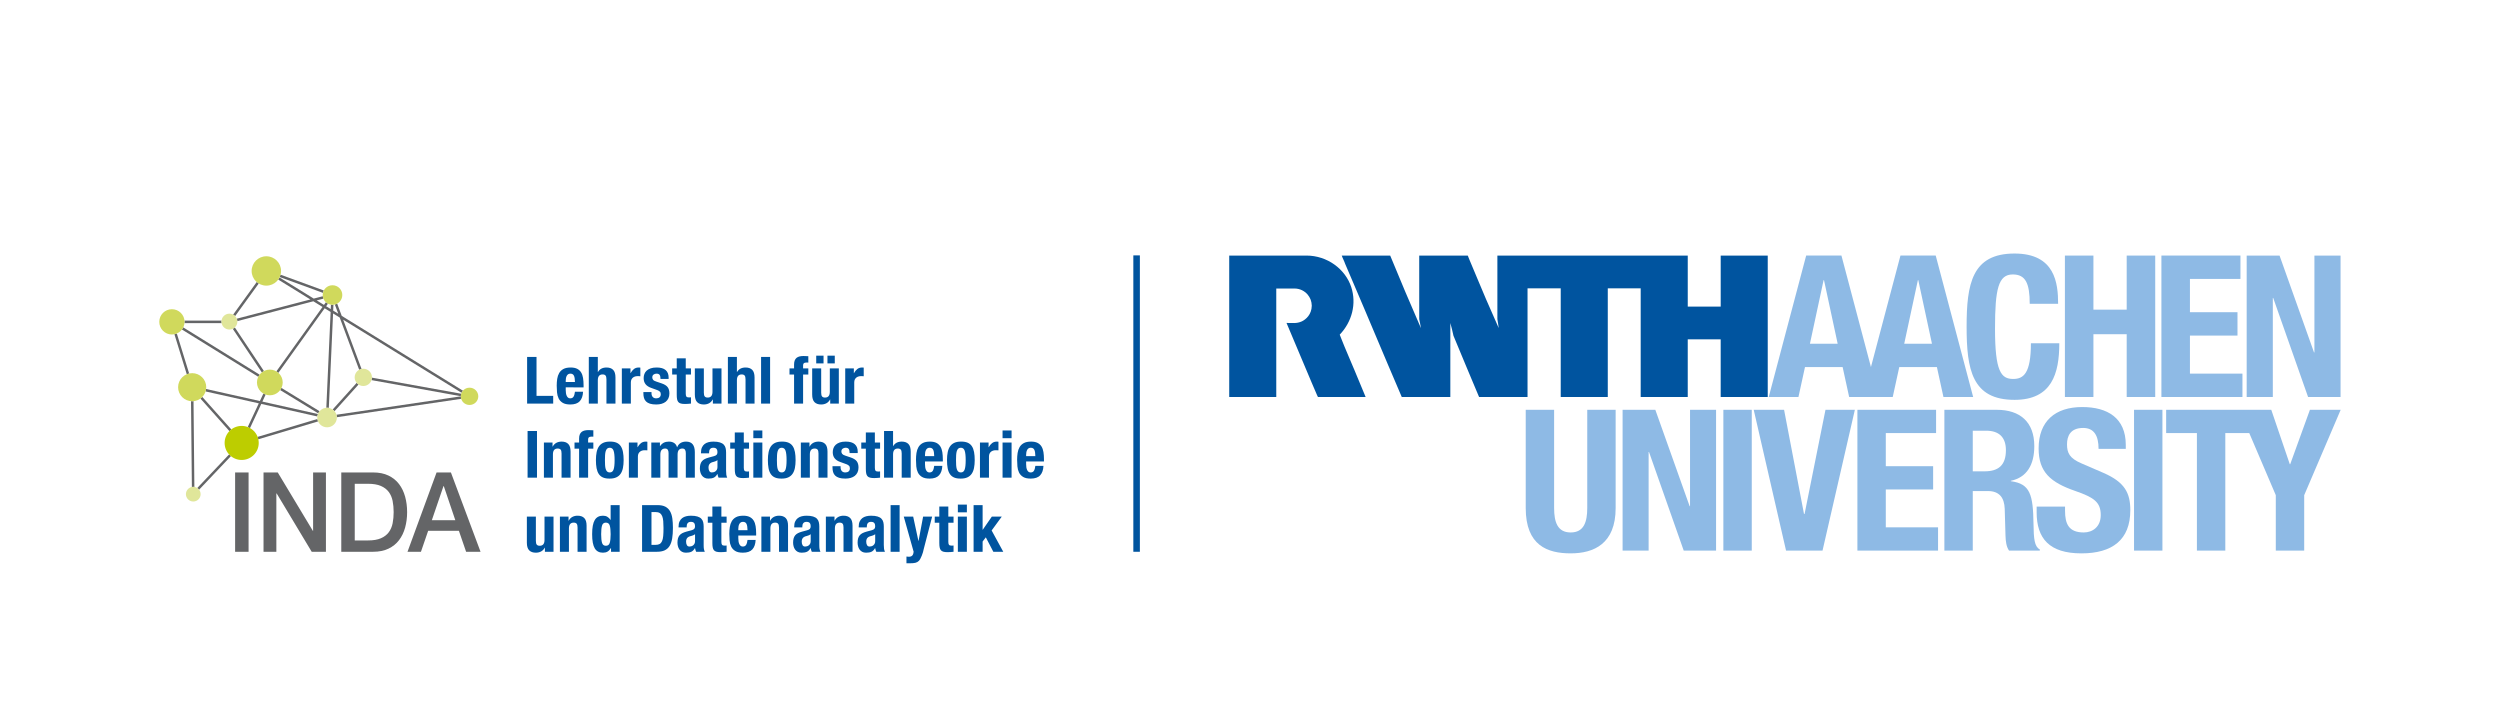 <?xml version="1.0" encoding="utf-8"?>
<!-- Generator: Adobe Illustrator 28.3.0, SVG Export Plug-In . SVG Version: 6.00 Build 0)  -->
<svg version="1.0" id="Ebene_1" xmlns="http://www.w3.org/2000/svg" xmlns:xlink="http://www.w3.org/1999/xlink" x="0px" y="0px"
	 width="391.356px" height="110px" viewBox="0 0 391.356 110" enable-background="new 0 0 391.356 110" xml:space="preserve">
<g>
	<path fill="#8EBAE5" d="M304.377,86.192h4.445V76.87h2.376c1.791,0,2.563,1.05,2.625,2.779l0.123,4.229
		c0.031,0.863,0.124,1.697,0.556,2.315h4.815v-0.185c-0.833-0.433-0.957-1.636-0.987-3.951c-0.062-4.662-0.525-6.329-3.55-6.73
		v-0.062c2.5-0.524,3.674-2.5,3.674-5.433c0-3.767-2.223-5.681-5.866-5.681h-8.211V86.192z M308.822,67.424h2.099
		c2.006,0,3.088,1.019,3.088,3.057c0,2.376-1.205,3.302-3.335,3.302h-1.852V67.424z"/>
	<path fill="#8EBAE5" d="M238.84,64.151v15.373c0,5.896,3.426,7.1,7.038,7.1c3.611,0,7.039-1.481,7.039-7.1V64.151h-4.445v15.373
		c0,2.192-0.525,3.828-2.594,3.828c-2.068,0-2.593-1.636-2.593-3.828V64.151H238.84z"/>
</g>
<polygon fill="#8EBAE5" points="254.005,64.151 254.005,86.192 258.08,86.192 258.08,70.758 258.141,70.758 263.574,86.192 
	268.637,86.192 268.637,64.151 264.562,64.151 264.562,79.246 264.501,79.246 259.129,64.151 "/>
<rect x="269.78" y="64.151" fill="#8EBAE5" width="4.445" height="22.041"/>
<polygon fill="#8EBAE5" points="274.53,64.151 279.592,86.192 285.303,86.192 290.365,64.151 285.766,64.151 282.494,80.451 
	282.402,80.451 279.284,64.151 "/>
<polygon fill="#8EBAE5" points="290.762,64.151 290.762,86.192 303.388,86.192 303.388,82.55 295.207,82.55 295.207,76.622 
	302.617,76.622 302.617,72.98 295.207,72.98 295.207,67.794 303.079,67.794 303.079,64.151 "/>
<g>
	<path fill="#8EBAE5" d="M318.822,79.309v0.895c0,4.076,1.975,6.422,7.008,6.422c4.815,0,7.655-2.1,7.655-6.762
		c0-2.685-0.865-4.382-4.199-5.834l-3.426-1.481c-1.883-0.803-2.284-1.636-2.284-2.994c0-1.296,0.525-2.563,2.531-2.563
		c1.697,0,2.408,1.204,2.408,3.273h4.26v-0.618c0-4.229-2.872-5.927-6.823-5.927c-4.198,0-6.821,2.192-6.821,6.482
		c0,3.674,1.821,5.311,5.772,6.668c2.933,1.019,3.952,1.76,3.952,3.767c0,1.852-1.298,2.716-2.655,2.716
		c-2.347,0-2.933-1.327-2.933-3.395v-0.649H318.822z"/>
</g>
<rect x="334.066" y="64.151" fill="#8EBAE5" width="4.445" height="22.041"/>
<polygon fill="#8EBAE5" points="361.6,64.151 358.513,72.671 358.451,72.671 355.55,64.151 339.094,64.151 339.094,67.794 
	343.909,67.794 343.909,86.192 348.355,86.192 348.355,67.794 352.104,67.794 356.259,77.518 356.259,86.192 360.705,86.192 
	360.705,77.518 366.416,64.151 "/>
<g>
	<path fill="#00549F" d="M199.791,62.147h-0.282h-7.084v-2.495V40.171v-0.163h7.069h0.015h4.995c3.276-0.001,6.1,2.12,7.022,4.931
		c0.853,2.605,0.124,5.434-1.802,7.449c0.256,0.693,0.506,1.236,0.743,1.859c0.535,1.233,1.024,2.466,1.559,3.683l1.753,4.217
		h-0.045h-7.424c0,0.004-0.06-0.178-0.119-0.253c-0.297-0.652-0.565-1.351-0.861-2.004l-1.797-4.262
		c-0.713-1.722-1.426-3.35-2.138-5.072c0.889-0.024,1.554,0.143,2.412-0.252c0.604-0.297,1.518-1.035,1.542-2.449
		c-0.024-0.701-0.218-1.232-0.681-1.784c-0.466-0.514-1.139-0.895-2.016-0.907c0,0-2.862-0.001-2.861,0V62.147z"/>
	<path fill="#00549F" d="M276.726,40.008v22.139h-5.751h-1.615V53.12h-0.687h-4.409h-0.061v9.027c-1.336,0-2.776-0.015-4.112,0
		h-3.253V45.131h-5.152v0.534v1.603v7.291v7.588h-0.059h-7.307V52.97v-0.356v-7.483h-5.196v8.033v8.983h-7.587
		c-1.322-3.192-2.717-6.414-4.009-9.592c-0.149-0.668-0.297-1.337-0.49-1.99v11.582h-7.603c-1.507-3.504-2.955-6.938-4.457-10.494
		c-0.521-1.232-0.948-2.234-1.486-3.515l-0.074-0.168l-1.17-2.747l-1.676-3.923c-0.147-0.445-0.384-0.847-0.534-1.292h7.586
		c1.559,3.786,3.132,7.528,4.766,11.255l0.045,0.089c-0.059-0.431-0.194-0.98-0.268-1.395v-6.608c0.015-1.055,0-2.258,0-3.341h7.602
		c0.096,0.241,0.149,0.371,0.223,0.565c0.891,2.093,1.738,4.172,2.629,6.25l1.99,4.529c-0.045-0.476-0.149-0.935-0.209-1.395v-9.949
		h0.609h5.168h18.709h5.315v1.381v6.608h0.357h4.8v-7.989h3.842H276.726z"/>
</g>
<path fill="#8EBAE5" d="M298.091,53.805l2.14-9.954h0.062l2.14,9.954H298.091z M283.332,53.805l2.139-9.954h0.062l2.14,9.954
	H283.332z M303.022,40.006h-5.52l-4.62,17.451l-4.62-17.451h-5.52l-5.861,22.141h4.652l1.023-4.682h5.893l1.022,4.682h6.822
	l1.023-4.682h5.892l1.023,4.682h4.652L303.022,40.006z"/>
<g>
	<path fill="#8EBAE5" d="M322.182,47.56c0-3.21-0.462-7.872-6.822-7.872c-6.667,0-7.502,4.754-7.502,11.453
		c0,6.698,0.835,11.452,7.502,11.452c5.834,0,7.007-4.105,7.007-8.859h-4.445c0,4.754-1.173,5.587-2.778,5.587
		c-1.914,0-2.84-1.204-2.84-7.872c0-6.235,0.525-8.488,2.778-8.488c2.006,0,2.655,1.389,2.655,4.599H322.182z"/>
</g>
<polygon fill="#8EBAE5" points="323.245,62.147 327.709,62.147 327.709,52.318 332.918,52.318 332.918,62.147 337.384,62.147 
	337.384,40.008 332.918,40.008 332.918,48.474 327.709,48.474 327.709,40.008 323.245,40.008 "/>
<polygon fill="#8EBAE5" points="338.352,40.004 338.352,62.147 351.037,62.147 351.037,58.488 342.818,58.488 342.818,52.533 
	350.262,52.533 350.262,48.873 342.818,48.873 342.818,43.663 350.726,43.663 350.726,40.004 "/>
<polygon fill="#8EBAE5" points="351.7,40.008 351.7,62.147 355.793,62.147 355.793,46.643 355.854,46.643 361.312,62.147 
	366.397,62.147 366.397,40.008 362.304,40.008 362.304,55.17 362.242,55.17 356.847,40.008 "/>
<rect x="177.415" y="39.978" fill="#00549F" width="1.023" height="46.398"/>
<g>
	<path fill="#646567" d="M40.645,58.654L28.684,51.25c-0.058,0.118-0.127,0.229-0.207,0.333l11.961,7.405
		C40.496,58.869,40.564,58.758,40.645,58.654"/>
	<path fill="#646567" d="M41.073,62.867l0.515-1.103c-0.124-0.043-0.242-0.096-0.354-0.161l-0.551,1.177l-8.424-1.887
		c-0.018,0.132-0.046,0.259-0.085,0.383l8.339,1.867l-1.734,3.711c0.124,0.046,0.24,0.106,0.353,0.169l1.771-3.792l8.78,1.965
		c0.014-0.132,0.041-0.26,0.088-0.381L41.073,62.867z"/>
	<path fill="#646567" d="M52.78,47.523c-0.115,0.062-0.235,0.113-0.365,0.144l0.538,1.446l-0.796-0.492l0.042-0.92
		c-0.05,0.005-0.098,0.015-0.15,0.015c-0.084,0-0.164-0.012-0.243-0.024l-0.032,0.693l-0.723-0.446l0.29-0.404
		c-0.117-0.061-0.226-0.135-0.323-0.223l-0.301,0.421l-1.142-0.705l1.051-0.274c-0.049-0.121-0.077-0.249-0.095-0.382l-1.417,0.37
		l-5.364-3.309c-0.058,0.118-0.124,0.23-0.202,0.336l5.04,3.111l-11.52,3.008c0.047,0.12,0.069,0.251,0.077,0.385l11.905-3.108
		l1.438,0.888l-7.229,10.089c0.112,0.066,0.217,0.142,0.315,0.229l7.248-10.112l0.933,0.575l-0.676,15.007
		c0.041-0.003,0.081-0.012,0.123-0.012c0.092,0,0.182,0.011,0.27,0.026l0.666-14.785l1.039,0.641l3.052,8.193
		c0.115-0.064,0.237-0.102,0.37-0.129l-2.879-7.727L72.258,61.49c0.055-0.121,0.135-0.226,0.221-0.324L53.497,49.448L52.78,47.523z"
		/>
	<path fill="#646567" d="M41.32,58.09l-4.563-6.839c-0.096,0.089-0.204,0.164-0.325,0.219l4.559,6.834
		C41.093,58.222,41.202,58.15,41.32,58.09"/>
	<path fill="#646567" d="M55.843,59.925l-3.765,4.18c0.109,0.076,0.202,0.168,0.288,0.268l3.773-4.191
		C56.027,60.108,55.928,60.027,55.843,59.925"/>
	<path fill="#646567" d="M36.808,49.485l3.7-5.109c-0.112-0.067-0.218-0.145-0.316-0.231l-3.704,5.114
		C36.605,49.32,36.717,49.391,36.808,49.485"/>
	<path fill="#646567" d="M58.217,59.117c-0.004,0.135-0.036,0.262-0.078,0.385l13.998,2.522c0.002-0.136,0.039-0.262,0.078-0.384
		L58.217,59.117z"/>
	<path fill="#646567" d="M36.214,67.231l-4.544-5.097c-0.09,0.096-0.191,0.179-0.297,0.256l4.543,5.097
		C36.008,67.393,36.11,67.311,36.214,67.231"/>
	<path fill="#646567" d="M49.688,65.588l-9.367,2.805c0.046,0.121,0.088,0.245,0.116,0.373l9.353-2.798
		C49.739,65.848,49.707,65.72,49.688,65.588"/>
	<path fill="#646567" d="M43.856,61.062l5.962,3.645c0.057-0.12,0.13-0.228,0.215-0.328l-5.975-3.653
		C44.001,60.845,43.934,60.958,43.856,61.062"/>
	<path fill="#646567" d="M35.868,71.131l-5.002,5.278c0.111,0.072,0.207,0.158,0.289,0.264l5-5.276
		C36.053,71.314,35.957,71.227,35.868,71.131"/>
	<path fill="#646567" d="M72.135,62.047l-19.47,2.878c0.038,0.123,0.063,0.252,0.067,0.386l19.482-2.879
		C72.175,62.308,72.136,62.183,72.135,62.047"/>
	<path fill="#646567" d="M30.255,76.209c0.061,0,0.115,0.026,0.173,0.035l-0.134-13.453c-0.071,0.007-0.138,0.022-0.21,0.022
		c-0.063,0-0.122-0.014-0.183-0.019l0.134,13.46C30.109,76.239,30.177,76.209,30.255,76.209"/>
	<path fill="#646567" d="M43.785,43.369l6.768,2.476c0.03-0.13,0.079-0.252,0.139-0.368l-6.778-2.478
		C43.88,43.127,43.839,43.25,43.785,43.369"/>
	<path fill="#646567" d="M28.871,50.188c0.006,0.065,0.02,0.129,0.02,0.196c0,0.067-0.014,0.13-0.02,0.196h5.841
		c-0.016-0.079-0.048-0.152-0.048-0.234c0-0.057,0.025-0.104,0.032-0.158H28.871z"/>
	<path fill="#646567" d="M29.61,58.468l-1.93-6.26c-0.12,0.05-0.246,0.089-0.376,0.116l1.932,6.26
		C29.355,58.534,29.481,58.497,29.61,58.468"/>
	<path fill="#BDCD00" d="M40.503,69.339c0,1.471-1.196,2.665-2.671,2.665c-1.474,0-2.67-1.194-2.67-2.665
		c0-1.472,1.196-2.666,2.67-2.666C39.307,66.673,40.503,67.867,40.503,69.339"/>
	<path fill="#E0E69A" d="M52.737,65.362c0,0.846-0.687,1.532-1.536,1.532c-0.847,0-1.535-0.686-1.535-1.532
		c0-0.846,0.688-1.532,1.535-1.532C52.05,63.83,52.737,64.516,52.737,65.362"/>
	<path fill="#E0E69A" d="M37.16,50.345c0,0.687-0.56,1.246-1.247,1.246c-0.69,0-1.248-0.559-1.248-1.246
		c0-0.687,0.558-1.245,1.248-1.245C36.6,49.1,37.16,49.658,37.16,50.345"/>
	<path fill="#E0E69A" d="M31.407,77.359c0,0.635-0.516,1.15-1.152,1.15c-0.635,0-1.152-0.515-1.152-1.15
		c0-0.635,0.517-1.15,1.152-1.15C30.891,76.209,31.407,76.724,31.407,77.359"/>
	<path fill="#E0E69A" d="M56.873,60.428c0.748,0,1.353-0.606,1.353-1.354c0-0.749-0.605-1.355-1.353-1.355
		c-0.749,0-1.355,0.606-1.355,1.355C55.518,59.822,56.124,60.428,56.873,60.428"/>
	<path fill="#D0D95C" d="M53.585,46.184c0,0.846-0.688,1.532-1.537,1.532c-0.847,0-1.535-0.686-1.535-1.532
		c0-0.846,0.688-1.532,1.535-1.532C52.897,44.652,53.585,45.338,53.585,46.184"/>
	<path fill="#D0D95C" d="M44.256,59.87c0,1.111-0.902,2.011-2.015,2.011c-1.113,0-2.016-0.9-2.016-2.011
		c0-1.112,0.903-2.012,2.016-2.012C43.354,57.858,44.256,58.758,44.256,59.87"/>
	<path fill="#D0D95C" d="M32.287,60.613c0,1.215-0.987,2.199-2.204,2.199c-1.216,0-2.204-0.984-2.204-2.199
		c0-1.214,0.988-2.199,2.204-2.199C31.3,58.414,32.287,59.399,32.287,60.613"/>
	<path fill="#D0D95C" d="M74.872,62.042c0,0.748-0.613,1.353-1.37,1.353c-0.756,0-1.369-0.605-1.369-1.353
		c0-0.749,0.613-1.354,1.369-1.354C74.259,60.688,74.872,61.293,74.872,62.042"/>
	<path fill="#D0D95C" d="M26.911,52.363c1.094,0,1.98-0.886,1.98-1.98c0-1.093-0.886-1.978-1.98-1.978
		c-1.094,0-1.979,0.885-1.979,1.978C24.932,51.477,25.817,52.363,26.911,52.363"/>
	<path fill="#D0D95C" d="M43.998,42.416c0,1.269-1.031,2.299-2.303,2.299c-1.271,0-2.305-1.03-2.305-2.299
		c0-1.27,1.034-2.299,2.305-2.299C42.967,40.117,43.998,41.146,43.998,42.416"/>
	<path fill="#646567" d="M69.422,76.098h0.05l1.805,5.339H67.6L69.422,76.098z M63.792,86.376h2.104l1.13-3.287h4.808l1.13,3.287
		h2.26l-4.638-12.417h-2.244L63.792,86.376z M55.533,75.733h2.075c0.821,0,1.494,0.112,2.016,0.338
		c0.523,0.227,0.933,0.54,1.232,0.94c0.298,0.4,0.5,0.869,0.607,1.408c0.107,0.539,0.16,1.123,0.16,1.749s-0.053,1.208-0.16,1.747
		c-0.107,0.539-0.309,1.009-0.607,1.409c-0.299,0.4-0.709,0.713-1.232,0.939c-0.522,0.226-1.195,0.339-2.016,0.339h-2.075V75.733z
		 M53.425,86.376h4.993c0.922,0,1.721-0.162,2.395-0.487c0.675-0.324,1.226-0.768,1.653-1.331c0.428-0.561,0.745-1.219,0.954-1.973
		c0.207-0.754,0.312-1.559,0.312-2.417c0-0.859-0.105-1.664-0.312-2.418c-0.209-0.754-0.526-1.412-0.954-1.974
		c-0.427-0.562-0.978-1.006-1.653-1.33c-0.674-0.324-1.473-0.487-2.395-0.487h-4.993V86.376z M41.253,86.376h2.008v-9.13h0.05
		l5.483,9.13h2.227V73.959h-2.007v9.148H48.98l-5.5-9.148h-2.227V86.376z M36.805,86.376h2.108V73.959h-2.108V86.376z"/>
	<path fill="#00549F" d="M152.409,79.072v7.304h1.412V84.77l0.501-0.655l1.177,2.261h1.554l-1.82-3.335l1.585-2.169h-1.555
		l-1.422,2.056h-0.02v-3.856H152.409z M149.945,86.376h1.412v-5.504h-1.412V86.376z M149.945,80.197h1.412V78.99h-1.412V80.197z
		 M147.041,80.872h-0.716v0.962h0.716v3.151c0,0.279,0.018,0.511,0.052,0.695c0.033,0.185,0.097,0.333,0.189,0.445
		c0.092,0.113,0.223,0.193,0.394,0.241c0.17,0.048,0.396,0.071,0.675,0.071c0.163,0,0.319-0.007,0.465-0.02
		c0.147-0.013,0.299-0.028,0.455-0.041v-0.982c-0.048,0.007-0.099,0.012-0.153,0.015c-0.054,0.003-0.109,0.005-0.164,0.005
		c-0.204,0-0.339-0.046-0.404-0.138c-0.064-0.092-0.097-0.247-0.097-0.465v-2.977h0.818v-0.962h-0.818v-1.575h-1.412V80.872z
		 M141.898,88.176h0.573c0.327,0,0.598-0.023,0.813-0.071c0.215-0.048,0.399-0.148,0.552-0.302c0.154-0.153,0.307-0.426,0.461-0.818
		c0.153-0.392,0.25-0.718,0.291-0.977l1.33-5.136h-1.412l-0.716,3.806h-0.02l-0.819-3.806h-1.473l1.545,5.504
		c-0.02,0.246-0.087,0.437-0.199,0.573c-0.113,0.136-0.299,0.204-0.558,0.204c-0.123,0-0.246-0.01-0.368-0.03V88.176z
		 M139.416,86.376h1.412v-7.304h-1.412V86.376z M137.004,84.709c0,0.156-0.027,0.288-0.082,0.393
		c-0.054,0.106-0.124,0.193-0.21,0.261c-0.085,0.069-0.179,0.118-0.281,0.149c-0.103,0.03-0.201,0.046-0.297,0.046
		c-0.19,0-0.327-0.075-0.409-0.225c-0.082-0.151-0.123-0.331-0.123-0.543c0-0.245,0.062-0.44,0.184-0.583
		c0.123-0.143,0.328-0.245,0.614-0.307c0.089-0.02,0.188-0.053,0.297-0.097s0.211-0.104,0.307-0.179V84.709z M135.694,82.56v-0.153
		c0-0.218,0.055-0.392,0.164-0.522c0.109-0.13,0.273-0.194,0.491-0.194c0.239,0,0.408,0.059,0.506,0.179
		c0.1,0.119,0.149,0.284,0.149,0.496c0,0.184-0.041,0.324-0.123,0.419s-0.228,0.171-0.44,0.225l-0.798,0.215
		c-0.245,0.069-0.455,0.146-0.629,0.235s-0.317,0.2-0.43,0.333c-0.112,0.133-0.195,0.294-0.25,0.481
		c-0.055,0.187-0.082,0.411-0.082,0.67c0,0.184,0.024,0.37,0.071,0.557c0.048,0.188,0.123,0.356,0.225,0.507
		c0.103,0.15,0.24,0.273,0.41,0.368s0.378,0.143,0.624,0.143c0.341,0,0.619-0.048,0.833-0.143c0.215-0.095,0.404-0.286,0.568-0.573
		h0.021c0.02,0.095,0.043,0.192,0.066,0.292c0.025,0.099,0.06,0.192,0.108,0.281h1.35c-0.068-0.164-0.114-0.317-0.138-0.46
		c-0.024-0.144-0.036-0.345-0.036-0.604v-2.895c0-0.246-0.026-0.473-0.077-0.68c-0.051-0.208-0.148-0.387-0.291-0.537
		c-0.143-0.151-0.346-0.266-0.609-0.348c-0.262-0.082-0.601-0.123-1.018-0.123c-0.266,0-0.516,0.029-0.752,0.087
		c-0.235,0.058-0.44,0.153-0.614,0.286c-0.173,0.133-0.312,0.309-0.414,0.527c-0.102,0.218-0.153,0.484-0.153,0.798v0.133H135.694z
		 M129.284,86.376h1.412v-3.652c0-0.607,0.249-0.911,0.747-0.911c0.211,0,0.365,0.057,0.46,0.169
		c0.096,0.113,0.143,0.312,0.143,0.599v3.795h1.412v-4.082c0-0.552-0.121-0.951-0.363-1.197c-0.242-0.245-0.588-0.368-1.039-0.368
		c-0.307,0-0.579,0.063-0.818,0.189c-0.238,0.126-0.433,0.326-0.583,0.599h-0.021v-0.645h-1.35V86.376z M126.907,84.709
		c0,0.156-0.028,0.288-0.082,0.393c-0.055,0.106-0.125,0.193-0.21,0.261c-0.086,0.069-0.179,0.118-0.281,0.149
		c-0.103,0.03-0.202,0.046-0.297,0.046c-0.191,0-0.327-0.075-0.409-0.225c-0.082-0.151-0.123-0.331-0.123-0.543
		c0-0.245,0.061-0.44,0.184-0.583s0.328-0.245,0.614-0.307c0.088-0.02,0.187-0.053,0.297-0.097c0.108-0.044,0.21-0.104,0.307-0.179
		V84.709z M125.597,82.56v-0.153c0-0.218,0.054-0.392,0.164-0.522c0.108-0.13,0.272-0.194,0.491-0.194
		c0.238,0,0.407,0.059,0.506,0.179c0.098,0.119,0.149,0.284,0.149,0.496c0,0.184-0.041,0.324-0.123,0.419s-0.229,0.171-0.44,0.225
		l-0.798,0.215c-0.246,0.069-0.455,0.146-0.629,0.235c-0.174,0.089-0.317,0.2-0.43,0.333c-0.112,0.133-0.196,0.294-0.25,0.481
		c-0.056,0.187-0.082,0.411-0.082,0.67c0,0.184,0.023,0.37,0.071,0.557c0.047,0.188,0.123,0.356,0.225,0.507
		c0.103,0.15,0.239,0.273,0.41,0.368c0.169,0.095,0.378,0.143,0.624,0.143c0.34,0,0.619-0.048,0.833-0.143
		c0.215-0.095,0.404-0.286,0.568-0.573h0.021c0.02,0.095,0.042,0.192,0.066,0.292c0.024,0.099,0.059,0.192,0.108,0.281h1.35
		c-0.069-0.164-0.115-0.317-0.138-0.46c-0.025-0.144-0.036-0.345-0.036-0.604v-2.895c0-0.246-0.026-0.473-0.077-0.68
		c-0.051-0.208-0.148-0.387-0.291-0.537c-0.144-0.151-0.347-0.266-0.609-0.348c-0.263-0.082-0.603-0.123-1.018-0.123
		c-0.266,0-0.517,0.029-0.752,0.087c-0.235,0.058-0.44,0.153-0.614,0.286c-0.174,0.133-0.312,0.309-0.414,0.527
		s-0.153,0.484-0.153,0.798v0.133H125.597z M119.187,86.376h1.412v-3.652c0-0.607,0.248-0.911,0.747-0.911
		c0.21,0,0.364,0.057,0.46,0.169c0.095,0.113,0.143,0.312,0.143,0.599v3.795h1.412v-4.082c0-0.552-0.122-0.951-0.363-1.197
		c-0.243-0.245-0.589-0.368-1.039-0.368c-0.307,0-0.58,0.063-0.818,0.189c-0.239,0.126-0.434,0.326-0.583,0.599h-0.021v-0.645h-1.35
		V86.376z M115.576,83v-0.215c0-0.13,0.011-0.259,0.036-0.388c0.023-0.13,0.062-0.248,0.117-0.353
		c0.054-0.106,0.128-0.192,0.22-0.256c0.092-0.065,0.21-0.097,0.353-0.097s0.261,0.028,0.353,0.087
		c0.092,0.058,0.164,0.143,0.215,0.255c0.051,0.113,0.087,0.249,0.107,0.41c0.021,0.16,0.034,0.345,0.041,0.557H115.576z
		 M118.369,83.839v-0.317c0-0.423-0.028-0.806-0.082-1.151c-0.055-0.345-0.158-0.637-0.307-0.88
		c-0.151-0.242-0.357-0.429-0.619-0.562c-0.263-0.133-0.598-0.2-1.008-0.2c-0.477,0-0.859,0.079-1.145,0.235
		c-0.287,0.157-0.507,0.369-0.66,0.635c-0.154,0.266-0.256,0.569-0.307,0.91c-0.051,0.341-0.077,0.696-0.077,1.064
		c0,0.341,0.015,0.687,0.046,1.038s0.114,0.668,0.251,0.952c0.136,0.283,0.348,0.513,0.634,0.69
		c0.286,0.177,0.685,0.266,1.197,0.266c0.675,0,1.169-0.172,1.483-0.516c0.313-0.345,0.484-0.837,0.512-1.479h-1.269
		c-0.041,0.348-0.116,0.607-0.225,0.778c-0.109,0.171-0.283,0.256-0.522,0.256c-0.129,0-0.239-0.036-0.327-0.108
		c-0.089-0.071-0.161-0.167-0.215-0.286c-0.055-0.12-0.094-0.256-0.117-0.409c-0.025-0.154-0.036-0.312-0.036-0.476v-0.44H118.369z
		 M111.516,80.872h-0.717v0.962h0.717v3.151c0,0.279,0.016,0.511,0.051,0.695c0.033,0.185,0.097,0.333,0.189,0.445
		c0.092,0.113,0.223,0.193,0.394,0.241c0.17,0.048,0.395,0.071,0.675,0.071c0.164,0,0.318-0.007,0.465-0.02s0.298-0.028,0.456-0.041
		v-0.982c-0.048,0.007-0.1,0.012-0.154,0.015c-0.055,0.003-0.109,0.005-0.163,0.005c-0.205,0-0.34-0.046-0.405-0.138
		c-0.065-0.092-0.097-0.247-0.097-0.465v-2.977h0.819v-0.962h-0.819v-1.575h-1.411V80.872z M108.804,84.709
		c0,0.156-0.028,0.288-0.082,0.393c-0.056,0.106-0.125,0.193-0.21,0.261c-0.086,0.069-0.179,0.118-0.281,0.149
		c-0.103,0.03-0.202,0.046-0.297,0.046c-0.191,0-0.327-0.075-0.409-0.225c-0.082-0.151-0.123-0.331-0.123-0.543
		c0-0.245,0.061-0.44,0.184-0.583s0.328-0.245,0.614-0.307c0.088-0.02,0.187-0.053,0.297-0.097c0.108-0.044,0.21-0.104,0.307-0.179
		V84.709z M107.494,82.56v-0.153c0-0.218,0.054-0.392,0.164-0.522c0.108-0.13,0.272-0.194,0.491-0.194
		c0.238,0,0.407,0.059,0.506,0.179c0.098,0.119,0.149,0.284,0.149,0.496c0,0.184-0.041,0.324-0.123,0.419s-0.229,0.171-0.44,0.225
		l-0.798,0.215c-0.246,0.069-0.455,0.146-0.629,0.235c-0.174,0.089-0.317,0.2-0.43,0.333c-0.112,0.133-0.196,0.294-0.251,0.481
		c-0.055,0.187-0.081,0.411-0.081,0.67c0,0.184,0.023,0.37,0.071,0.557c0.047,0.188,0.123,0.356,0.225,0.507
		c0.103,0.15,0.239,0.273,0.41,0.368c0.169,0.095,0.378,0.143,0.624,0.143c0.34,0,0.618-0.048,0.833-0.143
		c0.215-0.095,0.404-0.286,0.568-0.573h0.021c0.02,0.095,0.041,0.192,0.066,0.292c0.024,0.099,0.059,0.192,0.107,0.281h1.351
		c-0.069-0.164-0.115-0.317-0.138-0.46c-0.025-0.144-0.036-0.345-0.036-0.604v-2.895c0-0.246-0.026-0.473-0.077-0.68
		c-0.051-0.208-0.148-0.387-0.291-0.537c-0.144-0.151-0.347-0.266-0.609-0.348c-0.263-0.082-0.603-0.123-1.018-0.123
		c-0.266,0-0.517,0.029-0.752,0.087c-0.235,0.058-0.44,0.153-0.614,0.286c-0.174,0.133-0.312,0.309-0.414,0.527
		c-0.102,0.218-0.153,0.484-0.153,0.798v0.133H107.494z M100.511,86.376h2.322c0.491,0,0.896-0.075,1.218-0.225
		c0.32-0.15,0.576-0.379,0.767-0.685c0.19-0.307,0.325-0.696,0.404-1.167c0.078-0.47,0.118-1.03,0.118-1.677
		c0-0.54-0.031-1.026-0.092-1.463c-0.062-0.437-0.179-0.811-0.353-1.12c-0.174-0.31-0.419-0.55-0.732-0.717
		c-0.314-0.166-0.726-0.25-1.238-0.25h-2.414V86.376z M101.984,80.156h0.624c0.28,0,0.503,0.053,0.67,0.159
		c0.167,0.105,0.293,0.264,0.379,0.475c0.085,0.212,0.141,0.473,0.169,0.783c0.026,0.31,0.041,0.673,0.041,1.089
		c0,0.499-0.016,0.914-0.047,1.249c-0.03,0.334-0.092,0.603-0.184,0.808c-0.092,0.204-0.219,0.351-0.378,0.44
		c-0.161,0.089-0.367,0.133-0.619,0.133h-0.655V80.156z M94.245,82.269c0.092-0.304,0.292-0.456,0.599-0.456
		c0.314,0,0.516,0.152,0.608,0.456c0.092,0.303,0.138,0.755,0.138,1.355c0,0.601-0.046,1.052-0.138,1.356
		c-0.092,0.303-0.294,0.455-0.608,0.455c-0.307,0-0.507-0.152-0.599-0.455c-0.092-0.304-0.138-0.755-0.138-1.356
		C94.107,83.024,94.153,82.572,94.245,82.269 M95.652,86.376h1.35v-7.304H95.59v2.312h-0.02c-0.15-0.218-0.319-0.382-0.506-0.491
		c-0.188-0.11-0.415-0.164-0.681-0.164c-0.58,0-1.005,0.227-1.278,0.68c-0.274,0.454-0.41,1.192-0.41,2.215s0.136,1.762,0.41,2.215
		c0.273,0.453,0.698,0.68,1.278,0.68c0.287,0,0.527-0.056,0.721-0.169c0.195-0.112,0.371-0.298,0.527-0.557h0.021V86.376z
		 M87.65,86.376h1.412v-3.652c0-0.607,0.248-0.911,0.746-0.911c0.212,0,0.366,0.057,0.461,0.169
		c0.095,0.113,0.143,0.312,0.143,0.599v3.795h1.412v-4.082c0-0.552-0.121-0.951-0.363-1.197c-0.243-0.245-0.589-0.368-1.039-0.368
		c-0.307,0-0.58,0.063-0.818,0.189c-0.239,0.126-0.433,0.326-0.583,0.599H89v-0.645h-1.35V86.376z M85.299,86.376h1.35v-5.504
		h-1.411v3.652c0,0.607-0.249,0.911-0.747,0.911c-0.212,0-0.365-0.056-0.461-0.169c-0.095-0.112-0.143-0.312-0.143-0.598v-3.796
		h-1.411v4.082c0,0.552,0.12,0.951,0.363,1.197c0.242,0.245,0.588,0.368,1.038,0.368c0.307,0,0.58-0.063,0.818-0.189
		c0.239-0.126,0.433-0.325,0.584-0.598h0.02V86.376z"/>
	<path fill="#00549F" d="M160.633,71.4v-0.214c0-0.129,0.012-0.259,0.035-0.389c0.025-0.129,0.064-0.247,0.118-0.353
		c0.055-0.105,0.128-0.19,0.22-0.256c0.092-0.064,0.21-0.097,0.353-0.097c0.143,0,0.261,0.03,0.353,0.087
		c0.092,0.058,0.164,0.143,0.215,0.256c0.051,0.112,0.087,0.249,0.107,0.409c0.021,0.161,0.035,0.347,0.041,0.557H160.633z
		 M163.425,72.239v-0.317c0-0.422-0.026-0.806-0.081-1.151c-0.055-0.343-0.157-0.637-0.307-0.879
		c-0.15-0.242-0.356-0.43-0.619-0.563c-0.262-0.133-0.599-0.2-1.008-0.2c-0.477,0-0.859,0.079-1.146,0.236
		c-0.286,0.157-0.506,0.368-0.66,0.634c-0.153,0.266-0.255,0.57-0.306,0.91c-0.052,0.342-0.077,0.696-0.077,1.064
		c0,0.342,0.015,0.688,0.046,1.039c0.031,0.352,0.114,0.669,0.25,0.951c0.138,0.283,0.348,0.514,0.635,0.691
		c0.286,0.178,0.685,0.266,1.197,0.266c0.675,0,1.17-0.172,1.483-0.517c0.314-0.344,0.485-0.837,0.512-1.478h-1.269
		c-0.041,0.348-0.116,0.607-0.225,0.777c-0.109,0.171-0.282,0.256-0.522,0.256c-0.129,0-0.238-0.036-0.327-0.107
		c-0.088-0.072-0.16-0.167-0.215-0.287c-0.054-0.119-0.093-0.256-0.118-0.409c-0.023-0.154-0.035-0.312-0.035-0.476v-0.44H163.425z
		 M156.943,74.776h1.412v-5.504h-1.412V74.776z M156.943,68.597h1.412V67.39h-1.412V68.597z M153.404,74.776h1.412v-3.304
		c0-0.184,0.03-0.339,0.092-0.465c0.061-0.126,0.143-0.229,0.245-0.307c0.103-0.078,0.215-0.134,0.338-0.169
		c0.123-0.034,0.245-0.051,0.368-0.051c0.075,0,0.149,0.002,0.22,0.005c0.072,0.004,0.144,0.009,0.22,0.015v-1.35
		c-0.041-0.006-0.084-0.011-0.128-0.015c-0.045-0.004-0.087-0.006-0.128-0.006c-0.293,0-0.542,0.081-0.746,0.241
		c-0.205,0.16-0.379,0.373-0.522,0.639h-0.021v-0.736h-1.35V74.776z M149.677,71.247c0.014-0.238,0.046-0.443,0.097-0.614
		c0.052-0.17,0.126-0.303,0.225-0.399c0.099-0.095,0.237-0.143,0.415-0.143c0.286,0,0.484,0.15,0.593,0.45
		c0.109,0.301,0.164,0.795,0.164,1.483c0,0.69-0.055,1.184-0.164,1.484c-0.109,0.301-0.307,0.45-0.593,0.45
		c-0.178,0-0.316-0.047-0.415-0.143c-0.099-0.095-0.173-0.228-0.225-0.399c-0.051-0.17-0.083-0.375-0.097-0.614
		c-0.014-0.238-0.02-0.497-0.02-0.778C149.657,71.745,149.663,71.486,149.677,71.247 M148.347,73.293
		c0.068,0.362,0.184,0.665,0.348,0.91c0.164,0.246,0.385,0.429,0.665,0.548c0.279,0.119,0.63,0.176,1.054,0.169
		c0.402,0,0.741-0.063,1.018-0.19c0.276-0.125,0.499-0.31,0.67-0.552c0.17-0.242,0.292-0.543,0.368-0.905
		c0.075-0.362,0.113-0.778,0.113-1.249c0-0.476-0.035-0.898-0.103-1.263c-0.068-0.364-0.184-0.67-0.348-0.916
		c-0.163-0.245-0.385-0.427-0.665-0.547c-0.28-0.118-0.631-0.175-1.053-0.169c-0.403,0-0.742,0.064-1.018,0.19
		s-0.5,0.311-0.67,0.552c-0.171,0.243-0.294,0.544-0.368,0.905c-0.076,0.363-0.113,0.778-0.113,1.248
		C148.245,72.509,148.279,72.932,148.347,73.293 M144.801,71.4v-0.214c0-0.129,0.011-0.259,0.035-0.389
		c0.024-0.129,0.063-0.247,0.118-0.353c0.054-0.105,0.128-0.19,0.22-0.256c0.092-0.064,0.21-0.097,0.353-0.097
		c0.143,0,0.261,0.03,0.353,0.087c0.092,0.058,0.164,0.143,0.215,0.256c0.051,0.112,0.087,0.249,0.107,0.409
		c0.021,0.161,0.034,0.347,0.041,0.557H144.801z M147.593,72.239v-0.317c0-0.422-0.027-0.806-0.081-1.151
		c-0.056-0.343-0.158-0.637-0.307-0.879c-0.151-0.242-0.357-0.43-0.619-0.563c-0.263-0.133-0.599-0.2-1.008-0.2
		c-0.478,0-0.859,0.079-1.146,0.236c-0.286,0.157-0.506,0.368-0.66,0.634c-0.153,0.266-0.255,0.57-0.306,0.91
		c-0.052,0.342-0.077,0.696-0.077,1.064c0,0.342,0.015,0.688,0.046,1.039c0.031,0.352,0.113,0.669,0.25,0.951
		c0.137,0.283,0.348,0.514,0.635,0.691c0.286,0.178,0.685,0.266,1.197,0.266c0.675,0,1.169-0.172,1.483-0.517
		c0.313-0.344,0.484-0.837,0.512-1.478h-1.269c-0.041,0.348-0.117,0.607-0.225,0.777c-0.11,0.171-0.283,0.256-0.522,0.256
		c-0.13,0-0.239-0.036-0.327-0.107c-0.089-0.072-0.161-0.167-0.215-0.287c-0.055-0.119-0.094-0.256-0.118-0.409
		c-0.024-0.154-0.035-0.312-0.035-0.476v-0.44H147.593z M138.391,74.776h1.412v-3.652c0-0.606,0.249-0.91,0.747-0.91
		c0.211,0,0.364,0.056,0.46,0.169c0.095,0.112,0.144,0.312,0.144,0.598v3.795h1.411v-4.081c0-0.553-0.121-0.952-0.363-1.197
		c-0.242-0.246-0.588-0.369-1.038-0.369c-0.621,0-1.068,0.236-1.34,0.706h-0.021v-2.363h-1.412V74.776z M135.541,69.273h-0.716
		v0.961h0.716v3.151c0,0.28,0.017,0.512,0.051,0.696c0.034,0.184,0.098,0.332,0.19,0.445c0.092,0.112,0.223,0.193,0.394,0.24
		c0.169,0.048,0.394,0.072,0.675,0.072c0.163,0,0.318-0.006,0.465-0.021c0.147-0.013,0.298-0.026,0.455-0.041v-0.982
		c-0.048,0.007-0.099,0.013-0.153,0.016c-0.055,0.004-0.109,0.005-0.164,0.005c-0.204,0-0.339-0.046-0.404-0.138
		c-0.065-0.092-0.097-0.247-0.097-0.466v-2.977h0.818v-0.961h-0.818v-1.576h-1.412V69.273z M130.321,72.976v0.194
		c0,0.266,0.031,0.507,0.092,0.721c0.061,0.215,0.169,0.399,0.322,0.553c0.154,0.153,0.359,0.271,0.619,0.353
		c0.259,0.082,0.589,0.123,0.992,0.123c0.293,0,0.566-0.036,0.819-0.108c0.252-0.071,0.468-0.179,0.65-0.322
		c0.18-0.143,0.322-0.323,0.424-0.542c0.102-0.218,0.154-0.471,0.154-0.757c0-0.416-0.093-0.745-0.277-0.987
		c-0.184-0.242-0.498-0.438-0.941-0.589l-0.849-0.286c-0.239-0.075-0.401-0.167-0.486-0.276c-0.086-0.109-0.128-0.232-0.128-0.369
		c0-0.197,0.067-0.345,0.2-0.445c0.133-0.098,0.287-0.148,0.465-0.148c0.231,0,0.394,0.067,0.486,0.199
		c0.092,0.133,0.138,0.343,0.138,0.63h1.269v-0.225c0-0.498-0.154-0.883-0.461-1.156c-0.306-0.273-0.781-0.41-1.422-0.41
		c-0.362,0-0.67,0.045-0.925,0.133c-0.256,0.089-0.466,0.209-0.63,0.358c-0.163,0.151-0.283,0.327-0.358,0.527
		c-0.075,0.202-0.112,0.415-0.112,0.64c0,0.388,0.098,0.708,0.297,0.956c0.197,0.25,0.491,0.442,0.879,0.578l0.993,0.358
		c0.136,0.055,0.255,0.128,0.358,0.22c0.102,0.092,0.153,0.227,0.153,0.404c0,0.219-0.065,0.383-0.194,0.491
		c-0.13,0.11-0.304,0.164-0.522,0.164c-0.239,0-0.421-0.073-0.547-0.22c-0.127-0.146-0.19-0.339-0.19-0.578v-0.184H130.321z
		 M125.366,74.776h1.411v-3.652c0-0.606,0.249-0.91,0.747-0.91c0.211,0,0.364,0.056,0.46,0.169c0.096,0.112,0.144,0.312,0.144,0.598
		v3.795h1.411v-4.081c0-0.553-0.121-0.952-0.363-1.197c-0.242-0.246-0.588-0.369-1.038-0.369c-0.307,0-0.58,0.064-0.819,0.19
		s-0.433,0.326-0.583,0.598h-0.02v-0.644h-1.35V74.776z M121.639,71.247c0.013-0.238,0.046-0.443,0.097-0.614
		c0.051-0.17,0.126-0.303,0.225-0.399c0.098-0.095,0.236-0.143,0.414-0.143c0.287,0,0.484,0.15,0.594,0.45
		c0.108,0.301,0.163,0.795,0.163,1.483c0,0.69-0.055,1.184-0.163,1.484c-0.11,0.301-0.307,0.45-0.594,0.45
		c-0.178,0-0.316-0.047-0.414-0.143c-0.099-0.095-0.174-0.228-0.225-0.399c-0.051-0.17-0.084-0.375-0.097-0.614
		c-0.015-0.238-0.021-0.497-0.021-0.778C121.618,71.745,121.624,71.486,121.639,71.247 M120.309,73.293
		c0.067,0.362,0.184,0.665,0.348,0.91c0.163,0.246,0.384,0.429,0.665,0.548c0.279,0.119,0.63,0.176,1.053,0.169
		c0.402,0,0.742-0.063,1.018-0.19c0.276-0.125,0.499-0.31,0.67-0.552c0.17-0.242,0.293-0.543,0.369-0.905
		c0.074-0.362,0.112-0.778,0.112-1.249c0-0.476-0.035-0.898-0.102-1.263c-0.069-0.364-0.184-0.67-0.348-0.916
		c-0.164-0.245-0.386-0.427-0.665-0.547c-0.28-0.118-0.631-0.175-1.054-0.169c-0.403,0-0.741,0.064-1.018,0.19
		c-0.276,0.126-0.5,0.311-0.67,0.552c-0.171,0.243-0.293,0.544-0.368,0.905c-0.076,0.363-0.112,0.778-0.112,1.248
		C120.207,72.509,120.24,72.932,120.309,73.293 M117.928,74.776h1.412v-5.504h-1.412V74.776z M117.928,68.597h1.412V67.39h-1.412
		V68.597z M115.025,69.273h-0.716v0.961h0.716v3.151c0,0.28,0.017,0.512,0.051,0.696c0.034,0.184,0.097,0.332,0.189,0.445
		c0.092,0.112,0.223,0.193,0.394,0.24c0.171,0.048,0.396,0.072,0.675,0.072c0.164,0,0.32-0.006,0.466-0.021
		c0.146-0.013,0.299-0.026,0.455-0.041v-0.982c-0.048,0.007-0.099,0.013-0.153,0.016c-0.054,0.004-0.11,0.005-0.164,0.005
		c-0.205,0-0.34-0.046-0.404-0.138c-0.065-0.092-0.097-0.247-0.097-0.466v-2.977h0.818v-0.961h-0.818v-1.576h-1.412V69.273z
		 M112.313,73.109c0,0.157-0.028,0.288-0.082,0.394c-0.054,0.106-0.125,0.193-0.21,0.261c-0.084,0.068-0.179,0.117-0.281,0.148
		c-0.102,0.031-0.201,0.046-0.297,0.046c-0.191,0-0.327-0.075-0.409-0.225c-0.082-0.149-0.122-0.331-0.122-0.542
		c0-0.246,0.061-0.44,0.184-0.583c0.122-0.144,0.327-0.246,0.613-0.307c0.089-0.021,0.188-0.052,0.297-0.097
		c0.11-0.044,0.212-0.104,0.307-0.18V73.109z M111.004,70.961v-0.154c0-0.218,0.054-0.392,0.163-0.522
		c0.11-0.129,0.273-0.194,0.491-0.194c0.239,0,0.407,0.06,0.507,0.179c0.099,0.12,0.148,0.285,0.148,0.496
		c0,0.184-0.041,0.324-0.123,0.42c-0.082,0.096-0.228,0.17-0.44,0.225l-0.798,0.215c-0.245,0.068-0.455,0.147-0.629,0.235
		c-0.174,0.089-0.317,0.199-0.429,0.332c-0.113,0.133-0.197,0.294-0.251,0.481c-0.054,0.188-0.082,0.411-0.082,0.67
		c0,0.184,0.024,0.37,0.072,0.558c0.048,0.188,0.123,0.357,0.225,0.506c0.102,0.15,0.238,0.273,0.409,0.368
		c0.171,0.097,0.379,0.144,0.624,0.144c0.341,0,0.619-0.047,0.834-0.144c0.215-0.095,0.404-0.286,0.568-0.573h0.02
		c0.02,0.097,0.043,0.194,0.067,0.292c0.023,0.099,0.059,0.193,0.107,0.281h1.35c-0.068-0.163-0.114-0.317-0.138-0.46
		c-0.023-0.143-0.036-0.344-0.036-0.604v-2.895c0-0.245-0.025-0.471-0.076-0.68c-0.051-0.208-0.149-0.387-0.292-0.537
		c-0.143-0.149-0.346-0.266-0.609-0.348c-0.262-0.082-0.601-0.123-1.017-0.123c-0.266,0-0.517,0.03-0.752,0.087
		c-0.236,0.059-0.44,0.154-0.614,0.287c-0.174,0.133-0.312,0.309-0.414,0.527c-0.103,0.219-0.154,0.485-0.154,0.798v0.133H111.004z
		 M101.958,74.776h1.412v-3.621c0-0.327,0.066-0.566,0.199-0.716c0.133-0.15,0.312-0.225,0.538-0.225
		c0.198,0,0.339,0.061,0.424,0.184c0.086,0.123,0.128,0.301,0.128,0.532v3.846h1.412v-3.621c0-0.327,0.066-0.566,0.199-0.716
		c0.133-0.15,0.312-0.225,0.537-0.225c0.199,0,0.34,0.061,0.425,0.184c0.086,0.123,0.128,0.301,0.128,0.532v3.846h1.411v-4
		c0-0.532-0.11-0.939-0.332-1.222c-0.221-0.282-0.568-0.425-1.038-0.425c-0.334,0-0.622,0.074-0.865,0.22
		c-0.241,0.148-0.417,0.368-0.527,0.66h-0.02c-0.075-0.286-0.223-0.504-0.445-0.655c-0.221-0.149-0.496-0.225-0.824-0.225
		c-0.307,0-0.571,0.056-0.793,0.164c-0.22,0.11-0.42,0.291-0.598,0.542h-0.02v-0.562h-1.351V74.776z M98.445,74.776h1.412v-3.304
		c0-0.184,0.031-0.339,0.092-0.465c0.061-0.126,0.143-0.229,0.246-0.307c0.102-0.078,0.214-0.134,0.337-0.169
		c0.123-0.034,0.246-0.051,0.368-0.051c0.076,0,0.149,0.002,0.22,0.005c0.072,0.004,0.146,0.009,0.22,0.015v-1.35
		c-0.041-0.006-0.083-0.011-0.128-0.015c-0.044-0.004-0.087-0.006-0.127-0.006c-0.293,0-0.543,0.081-0.747,0.241
		c-0.205,0.16-0.379,0.373-0.522,0.639h-0.02v-0.736h-1.351V74.776z M94.718,71.247c0.015-0.238,0.046-0.443,0.098-0.614
		c0.051-0.17,0.126-0.303,0.225-0.399c0.099-0.095,0.237-0.143,0.414-0.143c0.286,0,0.485,0.15,0.593,0.45
		c0.11,0.301,0.164,0.795,0.164,1.483c0,0.69-0.054,1.184-0.164,1.484c-0.108,0.301-0.307,0.45-0.593,0.45
		c-0.177,0-0.315-0.047-0.414-0.143c-0.099-0.095-0.174-0.228-0.225-0.399c-0.052-0.17-0.083-0.375-0.098-0.614
		c-0.013-0.238-0.02-0.497-0.02-0.778C94.698,71.745,94.705,71.486,94.718,71.247 M93.388,73.293
		c0.069,0.362,0.185,0.665,0.348,0.91c0.164,0.246,0.386,0.429,0.665,0.548c0.281,0.119,0.631,0.176,1.054,0.169
		c0.403,0,0.742-0.063,1.018-0.19c0.276-0.125,0.5-0.31,0.67-0.552c0.171-0.242,0.294-0.543,0.368-0.905
		c0.076-0.362,0.113-0.778,0.113-1.249c0-0.476-0.034-0.898-0.103-1.263c-0.067-0.364-0.184-0.67-0.347-0.916
		c-0.164-0.245-0.385-0.427-0.665-0.547c-0.28-0.118-0.631-0.175-1.054-0.169c-0.402,0-0.742,0.064-1.018,0.19
		c-0.276,0.126-0.499,0.311-0.67,0.552c-0.17,0.243-0.293,0.544-0.368,0.905c-0.075,0.363-0.113,0.778-0.113,1.248
		C93.286,72.509,93.321,72.932,93.388,73.293 M90.653,74.776h1.412v-4.542h0.818v-0.961h-0.818v-0.481
		c0-0.157,0.041-0.269,0.122-0.338c0.082-0.067,0.222-0.102,0.42-0.102h0.133c0.061,0,0.109,0.004,0.143,0.01V67.36
		c-0.259-0.021-0.511-0.031-0.757-0.031c-0.225,0-0.43,0.022-0.614,0.066c-0.184,0.045-0.338,0.118-0.465,0.22
		c-0.126,0.103-0.223,0.24-0.292,0.41c-0.067,0.17-0.102,0.378-0.102,0.624v0.624h-0.716v0.961h0.716V74.776z M85.145,74.776h1.412
		v-3.652c0-0.606,0.249-0.91,0.747-0.91c0.211,0,0.365,0.056,0.46,0.169c0.096,0.112,0.143,0.312,0.143,0.598v3.795h1.412v-4.081
		c0-0.553-0.121-0.952-0.363-1.197c-0.242-0.246-0.588-0.369-1.039-0.369c-0.306,0-0.579,0.064-0.818,0.19
		c-0.238,0.126-0.433,0.326-0.583,0.598h-0.021v-0.644h-1.35V74.776z M84.062,67.472h-1.473v7.304h1.473V67.472z"/>
	<path fill="#00549F" d="M132.313,63.177h1.412v-3.304c0-0.184,0.03-0.34,0.092-0.466c0.061-0.126,0.143-0.228,0.245-0.307
		c0.103-0.078,0.215-0.135,0.338-0.168c0.123-0.034,0.245-0.052,0.368-0.052c0.076,0,0.148,0.002,0.22,0.005
		c0.072,0.004,0.145,0.009,0.22,0.016V57.55c-0.041-0.007-0.083-0.012-0.128-0.015c-0.044-0.003-0.087-0.005-0.128-0.005
		c-0.292,0-0.542,0.08-0.746,0.24c-0.205,0.161-0.379,0.374-0.522,0.64h-0.021v-0.737h-1.35V63.177z M127.773,56.886h1.146v-1.207
		h-1.146V56.886z M129.532,56.886h1.146v-1.207h-1.146V56.886z M129.962,63.177h1.35v-5.504h-1.411v3.652
		c0,0.607-0.249,0.911-0.747,0.911c-0.211,0-0.364-0.056-0.46-0.169c-0.096-0.112-0.144-0.312-0.144-0.598v-3.796h-1.411v4.082
		c0,0.552,0.121,0.951,0.363,1.197c0.242,0.245,0.588,0.368,1.038,0.368c0.307,0,0.58-0.063,0.819-0.189
		c0.239-0.126,0.433-0.325,0.583-0.598h0.02V63.177z M124.306,63.177h1.412v-4.542h0.818v-0.962h-0.818v-0.481
		c0-0.156,0.041-0.269,0.122-0.337c0.082-0.069,0.222-0.102,0.42-0.102h0.133c0.061,0,0.109,0.003,0.143,0.01V55.76
		c-0.259-0.02-0.511-0.03-0.757-0.03c-0.225,0-0.43,0.022-0.614,0.066c-0.184,0.044-0.338,0.118-0.465,0.22
		c-0.126,0.102-0.223,0.238-0.292,0.409c-0.067,0.171-0.102,0.379-0.102,0.624v0.624h-0.716v0.962h0.716V63.177z M119.141,63.177
		h1.412v-7.304h-1.412V63.177z M113.945,63.177h1.412v-3.652c0-0.607,0.248-0.911,0.746-0.911c0.211,0,0.365,0.057,0.461,0.169
		c0.095,0.113,0.143,0.312,0.143,0.599v3.795h1.412v-4.082c0-0.552-0.122-0.951-0.363-1.197c-0.243-0.245-0.589-0.368-1.039-0.368
		c-0.621,0-1.068,0.235-1.34,0.706h-0.02v-2.363h-1.412V63.177z M111.594,63.177h1.35v-5.504h-1.411v3.652
		c0,0.607-0.25,0.911-0.747,0.911c-0.212,0-0.365-0.056-0.46-0.169c-0.097-0.112-0.144-0.312-0.144-0.598v-3.796h-1.411v4.082
		c0,0.552,0.12,0.951,0.363,1.197c0.241,0.245,0.588,0.368,1.038,0.368c0.307,0,0.579-0.063,0.819-0.189
		c0.238-0.126,0.432-0.325,0.583-0.598h0.02V63.177z M105.938,57.673h-0.716v0.962h0.716v3.151c0,0.279,0.016,0.511,0.051,0.695
		c0.034,0.184,0.097,0.333,0.189,0.445c0.092,0.113,0.223,0.193,0.394,0.241c0.17,0.048,0.395,0.071,0.675,0.071
		c0.164,0,0.318-0.007,0.466-0.02c0.146-0.013,0.297-0.028,0.455-0.041v-0.982c-0.048,0.007-0.099,0.012-0.153,0.015
		c-0.056,0.003-0.11,0.005-0.164,0.005c-0.205,0-0.34-0.046-0.404-0.138c-0.066-0.092-0.097-0.247-0.097-0.465v-2.977h0.818v-0.962
		h-0.818v-1.575h-1.412V57.673z M100.717,61.377v0.194c0,0.266,0.031,0.506,0.093,0.721c0.061,0.215,0.168,0.399,0.322,0.553
		c0.153,0.153,0.359,0.271,0.619,0.352c0.259,0.082,0.589,0.123,0.992,0.123c0.293,0,0.566-0.036,0.818-0.107
		c0.252-0.072,0.469-0.179,0.65-0.322c0.18-0.144,0.322-0.325,0.425-0.543c0.102-0.218,0.153-0.47,0.153-0.757
		c0-0.416-0.092-0.744-0.276-0.987c-0.184-0.242-0.498-0.438-0.941-0.588l-0.849-0.287c-0.24-0.074-0.401-0.166-0.486-0.276
		c-0.086-0.109-0.128-0.232-0.128-0.368c0-0.197,0.066-0.346,0.199-0.445c0.133-0.099,0.288-0.148,0.466-0.148
		c0.231,0,0.394,0.066,0.486,0.199c0.092,0.133,0.138,0.343,0.138,0.629h1.268v-0.225c0-0.498-0.153-0.883-0.46-1.156
		c-0.307-0.273-0.782-0.409-1.422-0.409c-0.362,0-0.67,0.044-0.926,0.133c-0.256,0.089-0.465,0.208-0.629,0.358
		s-0.283,0.325-0.358,0.527c-0.076,0.201-0.113,0.414-0.113,0.639c0,0.389,0.099,0.708,0.297,0.957
		c0.198,0.248,0.491,0.442,0.88,0.578l0.992,0.358c0.136,0.054,0.256,0.128,0.358,0.22c0.103,0.092,0.154,0.227,0.154,0.404
		c0,0.218-0.066,0.381-0.195,0.491c-0.13,0.109-0.304,0.164-0.521,0.164c-0.24,0-0.422-0.074-0.548-0.22
		c-0.127-0.147-0.189-0.34-0.189-0.578v-0.184H100.717z M97.345,63.177h1.411v-3.304c0-0.184,0.031-0.34,0.092-0.466
		c0.062-0.126,0.144-0.228,0.246-0.307c0.102-0.078,0.215-0.135,0.338-0.168c0.122-0.034,0.245-0.052,0.368-0.052
		c0.075,0,0.148,0.002,0.22,0.005c0.071,0.004,0.145,0.009,0.22,0.016V57.55c-0.041-0.007-0.084-0.012-0.128-0.015
		c-0.044-0.003-0.087-0.005-0.128-0.005c-0.294,0-0.542,0.08-0.747,0.24c-0.204,0.161-0.378,0.374-0.522,0.64h-0.02v-0.737h-1.35
		V63.177z M92.172,63.177h1.412v-3.652c0-0.607,0.249-0.911,0.747-0.911c0.212,0,0.365,0.057,0.46,0.169
		c0.095,0.113,0.143,0.312,0.143,0.599v3.795h1.412v-4.082c0-0.552-0.121-0.951-0.363-1.197c-0.242-0.245-0.588-0.368-1.038-0.368
		c-0.621,0-1.067,0.235-1.34,0.706h-0.021v-2.363h-1.412V63.177z M88.561,59.801v-0.215c0-0.13,0.012-0.259,0.036-0.388
		c0.023-0.13,0.063-0.248,0.118-0.353c0.054-0.106,0.127-0.192,0.22-0.256c0.092-0.065,0.209-0.097,0.352-0.097
		c0.144,0,0.261,0.028,0.353,0.087c0.092,0.058,0.164,0.143,0.215,0.255c0.051,0.113,0.087,0.249,0.108,0.41
		c0.02,0.16,0.033,0.345,0.041,0.557H88.561z M91.354,60.64v-0.317c0-0.423-0.028-0.806-0.082-1.151
		c-0.054-0.345-0.156-0.637-0.307-0.88c-0.15-0.242-0.356-0.429-0.619-0.562s-0.598-0.2-1.007-0.2c-0.478,0-0.86,0.079-1.146,0.235
		c-0.287,0.157-0.507,0.369-0.66,0.635c-0.153,0.266-0.256,0.569-0.307,0.91c-0.051,0.341-0.077,0.696-0.077,1.064
		c0,0.341,0.016,0.687,0.046,1.038c0.031,0.351,0.115,0.668,0.251,0.952c0.136,0.283,0.348,0.513,0.634,0.69
		c0.287,0.177,0.686,0.266,1.197,0.266c0.675,0,1.17-0.172,1.484-0.516c0.314-0.345,0.483-0.837,0.511-1.479h-1.268
		c-0.041,0.348-0.116,0.607-0.225,0.778c-0.11,0.171-0.284,0.256-0.522,0.256c-0.13,0-0.239-0.036-0.328-0.108
		c-0.089-0.071-0.16-0.167-0.214-0.286c-0.055-0.12-0.095-0.256-0.118-0.409c-0.024-0.154-0.036-0.312-0.036-0.476v-0.44H91.354z
		 M86.598,63.177V61.97h-2.609v-6.097h-1.473v7.304H86.598z"/>
</g>
</svg>
